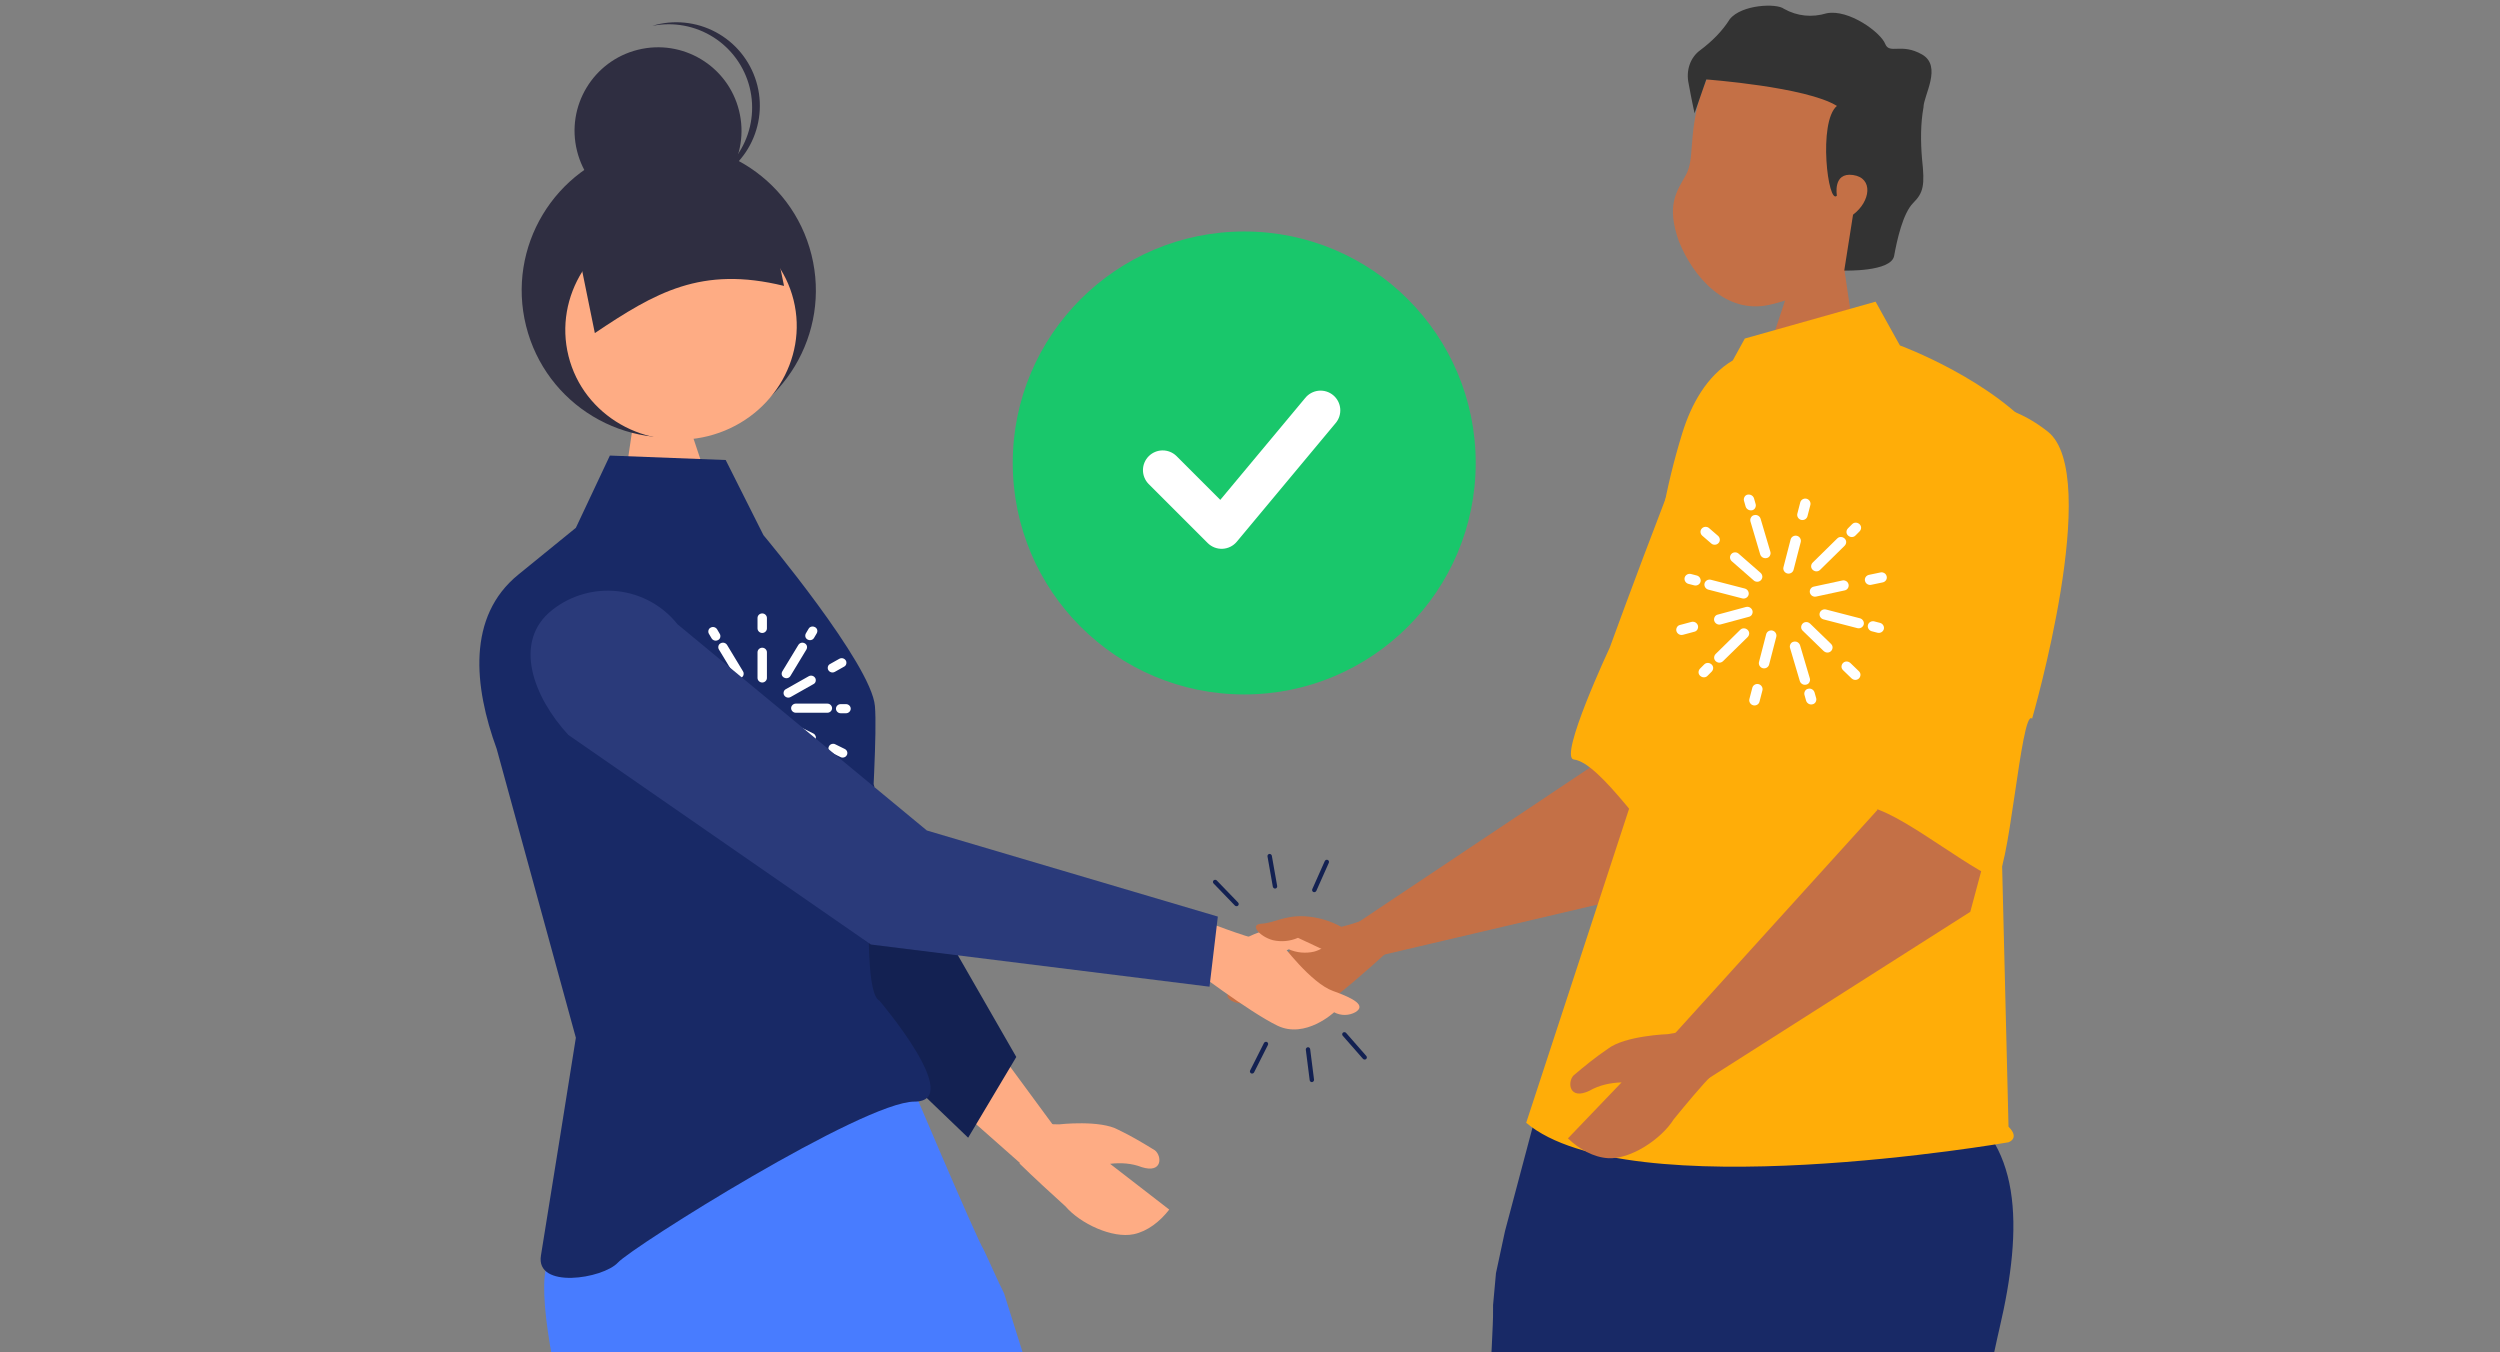 <svg width="488" height="264" viewBox="0 0 488 264" fill="none" xmlns="http://www.w3.org/2000/svg">
<rect x="0" y="0" width="488" height="264" fill="#808080" stroke="none"/>
<g clip-path="url(#clip0_1035_56350)">
<path d="M134 81.5L124 80L122 93.5H138L134 81.5Z" fill="#FEAC84"/>
<g clip-path="url(#clip1_1035_56350)">
<path d="M350 54L360 52.5L362 66H346L350 54Z" fill="#C47046"/>
<path d="M187.731 195.385L207.038 221.621C203.14 226.89 204.439 225.134 201.076 228.76L173.611 204.483L187.731 195.385Z" fill="#FEAC84"/>
<path d="M204.224 219.42L206.73 219.477C206.73 219.477 214.776 218.555 218.327 220.55C220.882 221.774 223.056 223.079 225.429 224.538C226.823 225.616 226.973 229.117 222.875 227.827C220.917 227.065 218.793 226.927 216.687 227.178L228.237 236.11C226.413 238.46 223.991 240.347 221.32 240.914C217.123 241.804 210.834 238.821 207.996 235.498C205.192 232.953 201.823 229.876 199.01 227.116L204.224 219.42Z" fill="#FEAC84"/>
<path d="M346.234 135.664L321.657 174.265L269.984 186.389L269.42 185.259C268.855 184.13 267.16 181.87 264.901 180.176L310.305 149.872L317.775 120.421L346.234 135.664Z" fill="#C47046"/>
<path fill-rule="evenodd" clip-rule="evenodd" d="M154.935 124.508L170.69 153.528L169.058 155.258L198.379 206.32L188.982 222.082L157.244 191.627L130.643 154.582L154.935 124.508Z" fill="#132152"/>
<path d="M217.304 330.526C215.1 333.832 191.125 424.715 191.125 424.715L169.867 427.14L172.39 404.273L176.247 363.807L182.219 336.797C182.219 336.797 161.129 288.793 159.796 284.969L158.848 282.225L152.259 342.031C151.476 344.167 151.135 346.439 151.256 348.71C151.454 352.445 147.708 408.648 147.708 408.648L145.907 428.804L127.693 431.334L120.304 396.46C114.133 385.131 117.67 344.874 120.193 341.128C122.717 337.381 121.714 311.285 121.714 311.285C118.492 310.151 99.277 244.623 108.888 245.01C108.271 241.516 107.786 238.398 107.786 238.398L124.469 224.942L166.22 214.087L176.753 209.029C176.753 209.029 190.399 241.321 192.042 244C193.463 246.969 194.626 249.735 195.996 252.472L215.794 315.396C215.794 315.396 219.53 327.187 217.304 330.526Z" fill="#487CFF"/>
<path d="M112.408 103.03L119.05 88.926L141.656 89.795L149.03 104.468C149.03 104.468 170.103 129.64 170.785 137.825C171.643 148.12 167.047 193.023 171.643 195.303C171.643 195.303 188.451 215.034 178.505 215.034C168.56 215.034 123.571 243.279 120.619 246.455C117.667 249.632 104.488 251.691 105.594 245.06C106.699 238.429 112.408 202.566 112.408 202.566L96.952 146.175C92.504 134 91.119 120.344 101.175 112.166L112.408 103.03Z" fill="#182966"/>
<path d="M103.958 58.546C103.956 62.733 104.983 66.858 106.947 70.556C108.911 74.255 111.753 77.414 115.223 79.758C118.694 82.102 122.686 83.558 126.85 83.998C131.015 84.438 135.223 83.849 139.107 82.283C142.99 80.716 146.43 78.221 149.124 75.015C151.818 71.809 153.684 67.99 154.558 63.895C155.432 59.799 155.287 55.551 154.136 51.525C152.986 47.498 150.864 43.815 147.958 40.8L147.835 40.678C147.631 40.462 147.426 40.248 147.211 40.043C147.21 40.043 147.209 40.043 147.207 40.042C147.206 40.042 147.205 40.041 147.204 40.04C147.203 40.039 147.202 40.038 147.202 40.037C147.201 40.035 147.201 40.034 147.201 40.033C146.935 39.787 146.669 39.541 146.393 39.306C142.696 36.065 138.144 33.958 133.281 33.237C128.418 32.517 123.45 33.213 118.973 35.243C114.496 37.273 110.698 40.551 108.035 44.684C105.372 48.816 103.956 53.629 103.958 58.545V58.546Z" fill="#2F2E41"/>
<path d="M113.975 69.987C113.975 69.987 120.329 46.265 147.569 40.79C147.599 40.78 147.702 40.739 147.835 40.678C147.916 40.626 148.019 40.575 148.121 40.524C147.814 40.35 147.517 40.197 147.21 40.043C147.209 40.043 147.208 40.043 147.206 40.042C147.205 40.042 147.204 40.041 147.203 40.04C147.202 40.039 147.201 40.038 147.201 40.037C147.2 40.035 147.2 40.034 147.2 40.033C146.934 39.787 146.668 39.541 146.392 39.306L145.614 39.337C145.614 39.337 118.283 35.008 113.975 69.987Z" fill="#FD6584"/>
<path d="M364.087 89.367C371.809 100.706 344.367 141.923 344.367 141.923C343.03 139.041 330.25 171.405 328.109 169.493C322.026 164.059 312.503 148.924 307.209 148.249C304.182 147.864 314.23 126.392 314.23 126.392C314.23 126.392 318.823 113.713 325.054 97.517C326.731 92.906 329.547 88.793 333.24 85.563C336.934 82.333 341.384 80.09 346.178 79.042C346.178 79.042 356.365 78.028 364.087 89.367Z" fill="#FFAD08"/>
<path d="M380.354 214.539L301.051 212.935L293.776 240.31L292.014 248.519L291.449 254.732C291.449 256.991 291.444 257.422 291.384 258.653C291.384 261.046 286.93 341.148 286.93 341.148L289.789 443.225L313.712 442.883L314.51 427.73C316.104 426.135 316.104 357.547 316.104 357.547L339.23 279.389L348.8 359.142C348.8 359.142 345.58 418.957 345.58 420.552C345.413 422.237 345.541 423.593 345.541 425.405V428.229V434.442C345.541 435.24 346.236 442.883 346.236 442.883H365.516C366.439 440.655 366.439 441.22 367.004 437.831C367.569 435.007 375.116 351.167 375.116 351.167L383.09 305.707C383.09 305.707 383.514 302.176 384.078 298.787C384.643 295.398 385.499 290.475 385.773 284.102C386.628 277.485 386.978 278.558 387.467 273.935C387.957 269.313 390.267 259.451 390.267 259.451C394.991 239.324 394.772 222.371 380.354 214.539Z" fill="#182966"/>
<path d="M328.375 84.574C330.12 78.924 333.16 73.373 338.242 70.351L340.588 66.083L366.115 58.885L370.86 67.427C370.86 67.427 389.224 74.156 398.355 85.572L390.746 166.239L392.063 219.929C394.346 222.212 392.063 222.973 392.063 222.973C392.063 222.973 317.697 235.91 297.913 219.168L320.74 149.497L322.584 116.776C323.199 105.846 325.144 95.033 328.375 84.574Z" fill="#FFAD08"/>
<path d="M396.469 133.791L384.599 177.987L333.243 210.676C330.889 208.048 328.719 203.932 327.03 201.639L366.454 158.122L364.748 127.786L396.469 133.791Z" fill="#C47046"/>
<path d="M399.716 84.24C410.483 92.74 396.663 140.291 396.663 140.291C394.524 137.943 392.037 172.65 389.422 171.468C381.989 168.109 368.366 156.527 363.114 157.471C360.11 158.011 363.257 134.514 363.257 134.514C363.257 134.514 363.836 121.042 364.923 103.722C365.14 98.82 366.593 94.052 369.148 89.863C371.703 85.673 375.276 82.198 379.535 79.762C379.535 79.762 388.949 75.739 399.716 84.24Z" fill="#FFAD08"/>
<rect width="0.858" height="6.861" rx="0.429" transform="matrix(0.914 0.407 0.407 -0.914 255.984 173.95)" fill="#132152"/>
<rect x="249.379" y="173.372" width="0.858" height="6.863" rx="0.429" transform="rotate(170 249.379 173.372)" fill="#132152"/>
<rect x="236.59" y="172.144" width="0.858" height="6.863" rx="0.429" transform="rotate(-44 236.59 172.144)" fill="#132152"/>
<rect x="261.82" y="201.856" width="0.858" height="6.861" rx="0.429" transform="rotate(-41.25 261.82 201.856)" fill="#132152"/>
<rect width="0.858" height="6.863" rx="0.429" transform="matrix(-0.992 0.126 0.126 0.992 255.691 204.365)" fill="#132152"/>
<rect width="0.858" height="6.863" rx="0.429" transform="matrix(0.893 0.45 0.45 -0.893 243.836 209.331)" fill="#132152"/>
<path d="M344.094 130.436C343.559 130.297 343.221 129.741 343.357 129.218L344.759 123.796C344.894 123.273 345.459 122.95 345.995 123.088C346.53 123.227 346.867 123.784 346.732 124.307L345.33 129.728C345.195 130.251 344.63 130.575 344.094 130.436Z" fill="white"/>
<path d="M344.162 130.159C343.767 130.057 343.535 129.674 343.635 129.289L345.037 123.868C345.137 123.482 345.525 123.26 345.92 123.362C346.314 123.464 346.546 123.847 346.446 124.232L345.044 129.653C344.945 130.039 344.556 130.261 344.162 130.159Z" fill="white"/>
<path d="M342.22 137.673C341.684 137.534 341.347 136.977 341.482 136.454L342.052 134.253C342.187 133.73 342.752 133.406 343.287 133.545C343.823 133.683 344.16 134.24 344.025 134.763L343.456 136.965C343.313 137.515 342.756 137.811 342.22 137.673Z" fill="white"/>
<path d="M342.287 137.396C341.893 137.294 341.661 136.911 341.761 136.526L342.33 134.324C342.43 133.939 342.818 133.716 343.213 133.818C343.607 133.92 343.839 134.303 343.739 134.689L343.17 136.89C343.07 137.275 342.682 137.498 342.287 137.396Z" fill="white"/>
<path d="M356.447 127.348C356.277 127.304 356.123 127.205 355.975 127.079L351.887 123.115C351.697 122.919 351.577 122.683 351.585 122.42C351.593 122.158 351.685 121.918 351.89 121.706C352.138 121.447 352.519 121.37 352.857 121.457C353.026 121.501 353.181 121.6 353.329 121.726L357.417 125.69C357.607 125.886 357.726 126.122 357.718 126.385C357.711 126.647 357.618 126.887 357.413 127.098C357.166 127.357 356.785 127.435 356.447 127.348Z" fill="white"/>
<path d="M356.524 127.071C356.411 127.042 356.277 126.978 356.179 126.894L352.091 122.93C351.802 122.65 351.796 122.208 352.079 121.928C352.362 121.649 352.813 121.649 353.101 121.929L357.189 125.893C357.478 126.173 357.484 126.615 357.201 126.894C357.031 127.085 356.777 127.137 356.524 127.071Z" fill="white"/>
<path d="M361.894 132.688C361.725 132.644 361.57 132.545 361.422 132.419L359.762 130.815C359.572 130.619 359.453 130.383 359.46 130.121C359.468 129.858 359.56 129.618 359.765 129.407C360.013 129.148 360.394 129.07 360.732 129.158C360.901 129.201 361.056 129.3 361.204 129.426L362.864 131.03C363.054 131.226 363.174 131.463 363.166 131.725C363.158 131.987 363.066 132.228 362.861 132.439C362.621 132.67 362.261 132.783 361.894 132.688Z" fill="white"/>
<path d="M361.956 132.411C361.843 132.382 361.709 132.318 361.611 132.234L359.95 130.63C359.661 130.35 359.655 129.908 359.938 129.629C360.221 129.35 360.672 129.349 360.961 129.629L362.621 131.233C362.91 131.513 362.916 131.955 362.633 132.234C362.47 132.398 362.209 132.477 361.956 132.411Z" fill="white"/>
<path d="M354.028 116.443C353.662 116.349 353.373 116.068 353.29 115.694C353.234 115.445 353.277 115.163 353.425 114.937C353.574 114.711 353.793 114.562 354.047 114.51L359.621 113.31C359.783 113.263 359.931 113.272 360.101 113.316C360.467 113.411 360.755 113.691 360.839 114.065C360.895 114.314 360.852 114.597 360.703 114.823C360.555 115.048 360.336 115.197 360.082 115.249L354.508 116.45C354.345 116.496 354.169 116.48 354.028 116.443Z" fill="white"/>
<path d="M354.094 116.168C353.84 116.102 353.622 115.899 353.573 115.622C353.49 115.248 353.737 114.872 354.126 114.767L359.7 113.566C360.081 113.488 360.468 113.735 360.58 114.116C360.664 114.49 360.416 114.867 360.028 114.972L354.454 116.173C354.32 116.226 354.207 116.197 354.094 116.168Z" fill="white"/>
<path d="M364.785 114.148C364.419 114.053 364.13 113.773 364.047 113.399C363.914 112.866 364.261 112.339 364.804 112.215L367.062 111.742C367.224 111.696 367.372 111.705 367.541 111.748C367.908 111.843 368.196 112.123 368.28 112.497C368.413 113.031 368.066 113.558 367.523 113.681L365.265 114.154C365.103 114.201 364.955 114.192 364.785 114.148Z" fill="white"/>
<path d="M364.857 113.873C364.603 113.807 364.385 113.604 364.337 113.327C364.253 112.953 364.501 112.577 364.889 112.472L367.147 111.999C367.528 111.921 367.915 112.168 368.027 112.549C368.111 112.923 367.863 113.3 367.475 113.405L365.217 113.878C365.09 113.904 364.97 113.902 364.857 113.873Z" fill="white"/>
<path d="M335.349 121.89C335.011 121.802 334.723 121.522 334.625 121.203C334.541 120.947 334.576 120.692 334.704 120.431C334.824 120.198 335.051 120.021 335.305 119.97L340.802 118.485C340.964 118.439 341.147 118.427 341.345 118.478C341.683 118.566 341.971 118.846 342.069 119.165C342.153 119.422 342.118 119.677 341.99 119.937C341.87 120.17 341.644 120.347 341.39 120.398L335.892 121.883C335.695 121.95 335.519 121.933 335.349 121.89Z" fill="white"/>
<path d="M335.426 121.613C335.173 121.548 334.976 121.379 334.892 121.123C334.78 120.741 334.999 120.358 335.387 120.252L340.885 118.767C341.273 118.662 341.667 118.882 341.779 119.263C341.891 119.644 341.671 120.028 341.283 120.133L335.786 121.618C335.659 121.644 335.539 121.642 335.426 121.613Z" fill="white"/>
<path d="M327.972 123.916C327.634 123.829 327.346 123.549 327.248 123.23C327.164 122.973 327.199 122.718 327.327 122.458C327.447 122.225 327.674 122.048 327.928 121.996L330.157 121.399C330.32 121.353 330.503 121.341 330.7 121.392C331.039 121.48 331.327 121.76 331.425 122.079C331.509 122.335 331.473 122.59 331.346 122.851C331.225 123.084 330.999 123.261 330.745 123.312L328.515 123.91C328.353 123.956 328.17 123.967 327.972 123.916Z" fill="white"/>
<path d="M328.034 123.64C327.78 123.574 327.583 123.406 327.499 123.149C327.387 122.768 327.607 122.384 327.995 122.279L330.225 121.681C330.613 121.576 331.007 121.796 331.119 122.177C331.231 122.558 331.012 122.942 330.623 123.047L328.394 123.645C328.302 123.65 328.175 123.676 328.034 123.64Z" fill="white"/>
<path d="M342.751 113.527C342.582 113.484 342.448 113.42 342.328 113.301L338.035 109.548C337.838 109.38 337.726 109.116 337.698 108.874C337.671 108.632 337.77 108.364 337.947 108.145C338.201 107.859 338.59 107.754 338.956 107.848C339.125 107.892 339.259 107.956 339.379 108.075L343.672 111.828C343.869 111.996 343.981 112.26 344.009 112.502C344.036 112.744 343.937 113.012 343.76 113.231C343.505 113.517 343.117 113.622 342.751 113.527Z" fill="white"/>
<path d="M342.82 113.253C342.708 113.224 342.602 113.167 342.532 113.09L338.239 109.337C337.943 109.085 337.909 108.636 338.171 108.322C338.425 108.035 338.884 108.007 339.207 108.267L343.5 112.019C343.796 112.272 343.83 112.721 343.569 113.035C343.356 113.274 343.074 113.319 342.82 113.253Z" fill="white"/>
<path d="M334.447 106.303C334.278 106.259 334.144 106.195 334.025 106.076L332.279 104.568C331.864 104.196 331.816 103.567 332.191 103.165C332.445 102.878 332.833 102.773 333.2 102.868C333.369 102.912 333.503 102.976 333.623 103.095L335.368 104.603C335.783 104.975 335.831 105.604 335.456 106.006C335.202 106.292 334.814 106.397 334.447 106.303Z" fill="white"/>
<path d="M334.519 106.028C334.406 105.999 334.301 105.942 334.23 105.865L332.485 104.357C332.189 104.104 332.155 103.655 332.417 103.341C332.671 103.054 333.13 103.026 333.453 103.286L335.199 104.794C335.494 105.047 335.529 105.496 335.267 105.81C335.034 106.014 334.773 106.093 334.519 106.028Z" fill="white"/>
<path d="M348.868 111.939C348.332 111.801 347.995 111.244 348.13 110.721L349.532 105.299C349.667 104.777 350.232 104.453 350.768 104.591C351.304 104.73 351.641 105.287 351.506 105.81L350.104 111.231C349.968 111.754 349.403 112.078 348.868 111.939Z" fill="white"/>
<path d="M348.939 111.665C348.544 111.562 348.313 111.18 348.412 110.794L349.814 105.373C349.914 104.988 350.302 104.765 350.697 104.867C351.092 104.969 351.323 105.352 351.224 105.737L349.822 111.159C349.722 111.544 349.334 111.767 348.939 111.665Z" fill="white"/>
<path d="M351.579 101.483C351.044 101.344 350.706 100.787 350.842 100.264L351.411 98.063C351.546 97.54 352.111 97.216 352.647 97.355C353.183 97.493 353.52 98.05 353.384 98.573L352.815 100.775C352.68 101.298 352.115 101.621 351.579 101.483Z" fill="white"/>
<path d="M351.651 101.207C351.256 101.105 351.024 100.722 351.124 100.337L351.693 98.135C351.793 97.75 352.181 97.527 352.576 97.629C352.971 97.731 353.202 98.114 353.103 98.5L352.533 100.701C352.434 101.087 352.045 101.309 351.651 101.207Z" fill="white"/>
<path d="M344.32 108.924C343.982 108.836 343.694 108.556 343.596 108.237L341.686 101.783C341.63 101.534 341.637 101.271 341.793 101.018C341.914 100.785 342.14 100.609 342.394 100.557C342.556 100.511 342.739 100.499 342.937 100.551C343.275 100.638 343.564 100.918 343.661 101.237L345.572 107.691C345.656 107.948 345.62 108.203 345.492 108.463C345.372 108.696 345.146 108.873 344.892 108.925C344.694 108.991 344.49 108.967 344.32 108.924Z" fill="white"/>
<path d="M344.388 108.646C344.134 108.58 343.937 108.412 343.853 108.155L341.971 101.708C341.859 101.327 342.079 100.943 342.467 100.838C342.855 100.733 343.249 100.953 343.361 101.334L345.271 107.788C345.383 108.169 345.164 108.553 344.776 108.658C344.649 108.684 344.529 108.682 344.388 108.646Z" fill="white"/>
<path d="M341.477 99.584C341.139 99.496 340.851 99.216 340.753 98.897L340.438 97.788C340.354 97.531 340.39 97.276 340.517 97.016C340.638 96.783 340.864 96.606 341.118 96.555C341.28 96.508 341.485 96.532 341.654 96.576C341.992 96.663 342.28 96.943 342.378 97.262L342.693 98.371C342.777 98.628 342.741 98.883 342.614 99.144C342.493 99.377 342.267 99.553 342.013 99.605C341.823 99.644 341.647 99.627 341.477 99.584Z" fill="white"/>
<path d="M341.547 99.308C341.294 99.242 341.097 99.074 341.013 98.817L340.698 97.708C340.586 97.327 340.805 96.944 341.194 96.838C341.582 96.733 341.976 96.953 342.088 97.334L342.403 98.443C342.515 98.824 342.295 99.208 341.907 99.313C341.808 99.346 341.66 99.337 341.547 99.308Z" fill="white"/>
<path d="M354.305 111.497C354.135 111.454 353.98 111.355 353.833 111.229C353.643 111.033 353.523 110.796 353.531 110.534C353.539 110.272 353.631 110.031 353.836 109.82L358.636 105.101C358.883 104.842 359.264 104.765 359.602 104.852C359.771 104.896 359.926 104.995 360.074 105.121C360.264 105.317 360.383 105.553 360.376 105.816C360.368 106.078 360.276 106.318 360.071 106.53L355.271 111.248C355.024 111.507 354.643 111.585 354.305 111.497Z" fill="white"/>
<path d="M354.382 111.221C354.269 111.192 354.135 111.128 354.036 111.044C353.748 110.763 353.742 110.321 354.025 110.042L358.824 105.323C359.107 105.044 359.558 105.044 359.847 105.324C360.135 105.604 360.141 106.046 359.859 106.325L355.087 111.051C354.889 111.235 354.635 111.287 354.382 111.221Z" fill="white"/>
<path d="M361.203 104.798C361.034 104.754 360.879 104.656 360.731 104.529C360.541 104.333 360.422 104.097 360.43 103.835C360.437 103.573 360.53 103.332 360.735 103.121L361.548 102.304C361.795 102.045 362.176 101.967 362.514 102.054C362.684 102.098 362.838 102.197 362.986 102.323C363.176 102.519 363.296 102.756 363.288 103.018C363.28 103.28 363.188 103.52 362.983 103.732L362.17 104.549C361.923 104.808 361.542 104.886 361.203 104.798Z" fill="white"/>
<path d="M361.28 104.522C361.168 104.492 361.034 104.428 360.935 104.344C360.647 104.064 360.641 103.622 360.924 103.343L361.736 102.526C362.019 102.246 362.471 102.246 362.759 102.526C363.047 102.806 363.053 103.248 362.771 103.527L361.958 104.344C361.788 104.535 361.534 104.587 361.28 104.522Z" fill="white"/>
<path d="M335.371 129.327C335.202 129.284 335.047 129.185 334.899 129.059C334.709 128.863 334.59 128.626 334.597 128.364C334.605 128.102 334.697 127.861 334.902 127.65L339.702 122.931C339.949 122.672 340.33 122.595 340.669 122.682C340.838 122.726 340.993 122.825 341.141 122.951C341.33 123.147 341.45 123.383 341.442 123.646C341.434 123.908 341.342 124.148 341.137 124.359L336.345 129.051C336.097 129.31 335.709 129.415 335.371 129.327Z" fill="white"/>
<path d="M335.441 129.052C335.328 129.023 335.194 128.959 335.096 128.875C334.807 128.594 334.801 128.152 335.084 127.873L339.891 123.127C340.173 122.848 340.625 122.847 340.913 123.127C341.202 123.407 341.208 123.849 340.925 124.128L336.125 128.847C335.956 129.038 335.695 129.118 335.441 129.052Z" fill="white"/>
<path d="M332.328 132.18C332.159 132.137 332.004 132.038 331.856 131.912C331.666 131.716 331.547 131.479 331.555 131.217C331.562 130.955 331.655 130.714 331.86 130.503L332.673 129.686C332.92 129.427 333.301 129.349 333.639 129.437C333.809 129.48 333.963 129.579 334.111 129.705C334.301 129.901 334.421 130.138 334.413 130.4C334.405 130.662 334.313 130.903 334.108 131.114L333.295 131.931C333.048 132.19 332.695 132.275 332.328 132.18Z" fill="white"/>
<path d="M332.405 131.905C332.293 131.876 332.159 131.812 332.06 131.728C331.772 131.447 331.766 131.005 332.049 130.726L332.861 129.909C333.144 129.63 333.596 129.629 333.884 129.909C334.172 130.189 334.178 130.631 333.896 130.91L333.083 131.728C332.913 131.919 332.659 131.97 332.405 131.905Z" fill="white"/>
<path d="M352.054 133.64C351.716 133.553 351.427 133.273 351.329 132.954L349.419 126.5C349.335 126.243 349.371 125.988 349.498 125.728C349.619 125.494 349.845 125.318 350.099 125.266C350.261 125.22 350.445 125.209 350.642 125.26C350.98 125.347 351.269 125.628 351.367 125.946L353.277 132.401C353.361 132.657 353.325 132.912 353.197 133.173C353.077 133.406 352.851 133.582 352.597 133.634C352.435 133.68 352.251 133.691 352.054 133.64Z" fill="white"/>
<path d="M352.131 133.365C351.877 133.299 351.68 133.131 351.596 132.874L349.686 126.42C349.574 126.039 349.794 125.655 350.182 125.55C350.57 125.445 350.964 125.664 351.076 126.046L352.986 132.5C353.098 132.881 352.879 133.265 352.491 133.37C352.392 133.403 352.272 133.401 352.131 133.365Z" fill="white"/>
<path d="M353.283 137.481C352.944 137.394 352.656 137.114 352.558 136.795L352.243 135.686C352.159 135.429 352.195 135.174 352.323 134.913C352.443 134.68 352.669 134.504 352.923 134.452C353.085 134.406 353.269 134.395 353.466 134.446C353.805 134.533 354.093 134.813 354.191 135.132L354.506 136.241C354.59 136.498 354.554 136.753 354.426 137.014C354.306 137.247 354.08 137.423 353.826 137.475C353.628 137.541 353.452 137.525 353.283 137.481Z" fill="white"/>
<path d="M353.36 137.206C353.106 137.14 352.909 136.972 352.825 136.715L352.51 135.606C352.398 135.225 352.618 134.841 353.006 134.736C353.394 134.631 353.789 134.85 353.9 135.232L354.215 136.341C354.327 136.722 354.108 137.106 353.719 137.211C353.592 137.237 353.473 137.235 353.36 137.206Z" fill="white"/>
<path d="M355.938 120.902C355.402 120.763 355.065 120.206 355.2 119.684C355.335 119.161 355.9 118.837 356.436 118.976L363.061 120.689C363.597 120.827 363.934 121.384 363.799 121.907C363.663 122.43 363.098 122.754 362.563 122.615L355.938 120.902Z" fill="white"/>
<path d="M362.634 122.341L356.009 120.627C355.614 120.525 355.383 120.142 355.482 119.757C355.582 119.372 355.97 119.149 356.365 119.251L362.99 120.965C363.385 121.067 363.616 121.45 363.517 121.835C363.417 122.22 363.001 122.435 362.634 122.341Z" fill="white"/>
<path d="M365.36 123.22C364.824 123.081 364.487 122.524 364.622 122.001C364.757 121.478 365.322 121.155 365.858 121.293L366.985 121.585C367.521 121.723 367.858 122.28 367.723 122.803C367.588 123.326 367.023 123.65 366.487 123.511L365.36 123.22Z" fill="white"/>
<path d="M366.559 123.235L365.431 122.944C365.036 122.842 364.804 122.459 364.904 122.073C365.004 121.688 365.392 121.466 365.787 121.568L366.914 121.859C367.309 121.961 367.541 122.344 367.441 122.73C367.342 123.115 366.953 123.337 366.559 123.235Z" fill="white"/>
<path d="M333.465 115.095C332.929 114.956 332.592 114.399 332.727 113.877C332.863 113.354 333.428 113.03 333.963 113.169L340.588 114.882C341.124 115.02 341.461 115.577 341.326 116.1C341.191 116.623 340.626 116.947 340.09 116.808L333.465 115.095Z" fill="white"/>
<path d="M340.158 116.532L333.533 114.819C333.138 114.717 332.906 114.334 333.006 113.949C333.105 113.564 333.494 113.341 333.888 113.443L340.513 115.156C340.908 115.259 341.14 115.641 341.04 116.027C340.941 116.412 340.552 116.635 340.158 116.532Z" fill="white"/>
<path d="M329.582 113.972C329.047 113.833 328.709 113.276 328.845 112.753C328.98 112.231 329.545 111.907 330.08 112.045L331.208 112.337C331.744 112.476 332.081 113.033 331.946 113.555C331.811 114.078 331.246 114.402 330.71 114.263L329.582 113.972Z" fill="white"/>
<path d="M330.781 113.988L329.654 113.696C329.259 113.594 329.027 113.211 329.127 112.826C329.226 112.441 329.615 112.218 330.009 112.32L331.137 112.612C331.532 112.714 331.764 113.097 331.664 113.482C331.564 113.867 331.176 114.09 330.781 113.988Z" fill="white"/>
<circle cx="242.873" cy="90.37" r="45.185" fill="#19C76B"/>
<path d="M261.432 81.313C261.27 81.8 261.013 82.25 260.675 82.637L241.42 105.743C241.077 106.154 240.653 106.489 240.174 106.726C239.694 106.964 239.171 107.1 238.637 107.124C238.102 107.148 237.568 107.061 237.07 106.867C236.571 106.674 236.118 106.379 235.74 106.001L224.186 94.448C223.485 93.721 223.097 92.749 223.106 91.739C223.114 90.729 223.519 89.763 224.233 89.049C224.947 88.335 225.913 87.93 226.923 87.921C227.933 87.913 228.905 88.301 229.632 89.002L238.2 97.575L254.76 77.707C255.079 77.305 255.475 76.971 255.926 76.724C256.376 76.477 256.871 76.323 257.382 76.27C257.893 76.218 258.409 76.268 258.9 76.418C259.391 76.567 259.847 76.814 260.242 77.143C260.636 77.471 260.961 77.876 261.197 78.332C261.433 78.788 261.575 79.287 261.616 79.798C261.656 80.31 261.593 80.825 261.432 81.313Z" fill="white"/>
<path d="M266.349 179.515C262.623 180.912 258.715 181.762 254.745 182.039C254.745 182.039 249.033 189.665 244.773 191.184C240.513 192.702 238.319 194.044 240.344 195.315C240.982 195.674 241.701 195.866 242.434 195.872C243.167 195.878 243.889 195.698 244.534 195.35C244.534 195.35 250.128 200.579 255.562 197.983C260.996 195.387 275.633 181.306 275.633 181.306L268.909 177.957L266.349 179.515Z" fill="#C47046"/>
<path d="M243.122 183.166C245.323 181.959 247.764 181.254 250.27 181.104C254.26 180.899 256.213 182.422 258.7 182.551C261.186 182.681 259.03 185.074 256.512 185.76C254.863 186.14 253.136 185.981 251.584 185.307L246.943 187.342L243.122 183.166Z" fill="#FEAC84"/>
<path d="M236.097 180.176C239.823 181.573 246.238 184.005 250.208 184.282C250.208 184.282 255.92 191.908 260.18 193.427C264.44 194.945 266.634 196.287 264.609 197.558C263.971 197.917 263.251 198.109 262.519 198.115C261.786 198.121 261.064 197.941 260.419 197.593C260.419 197.593 254.825 202.822 249.391 200.226C243.957 197.63 232.143 188.648 232.143 188.648L233.273 179.611L236.097 180.176Z" fill="#FEAC84"/>
<path d="M261.827 180.922C259.627 179.715 257.185 179.01 254.68 178.86C250.69 178.655 248.736 180.178 246.25 180.307C243.763 180.437 245.919 182.83 248.437 183.516C250.086 183.896 251.813 183.737 253.365 183.063L259.255 185.824L261.827 180.922Z" fill="#C47046"/>
<path opacity="0.2" d="M145.727 154.759L157.023 168.879L169.449 184.26L156.459 170.009L145.727 154.759Z" fill="black"/>
<path d="M148.786 126.434C149.284 126.434 149.703 126.841 149.703 127.324V132.336C149.703 132.82 149.284 133.227 148.786 133.227C148.287 133.227 147.868 132.82 147.868 132.336V127.324C147.868 126.841 148.287 126.434 148.786 126.434Z" fill="white"/>
<path d="M148.786 126.688C149.153 126.688 149.441 126.968 149.441 127.324V132.336C149.441 132.692 149.153 132.972 148.786 132.972C148.419 132.972 148.131 132.692 148.131 132.336V127.324C148.131 126.968 148.419 126.688 148.786 126.688Z" fill="white"/>
<path d="M148.786 119.74C149.284 119.74 149.703 120.147 149.703 120.631V122.666C149.703 123.15 149.284 123.557 148.786 123.557C148.287 123.557 147.868 123.15 147.868 122.666V120.631C147.868 120.122 148.287 119.74 148.786 119.74Z" fill="white"/>
<path d="M148.786 119.994C149.153 119.994 149.441 120.274 149.441 120.63V122.666C149.441 123.022 149.153 123.302 148.786 123.302C148.419 123.302 148.131 123.022 148.131 122.666V120.63C148.131 120.274 148.419 119.994 148.786 119.994Z" fill="white"/>
<path d="M138.712 131.88C138.87 131.88 139.027 131.931 139.184 132.007L143.641 134.526C143.851 134.653 144.008 134.831 144.061 135.06C144.113 135.289 144.087 135.518 143.956 135.747C143.798 136.027 143.484 136.18 143.169 136.18C143.012 136.18 142.855 136.129 142.697 136.053L138.241 133.534C138.031 133.407 137.873 133.229 137.821 133C137.769 132.771 137.795 132.542 137.926 132.313C138.083 132.033 138.398 131.88 138.712 131.88Z" fill="white"/>
<path d="M138.712 132.134C138.817 132.134 138.948 132.159 139.053 132.21L143.51 134.729C143.824 134.907 143.929 135.289 143.746 135.594C143.562 135.899 143.169 136.001 142.854 135.823L138.397 133.304C138.083 133.126 137.978 132.745 138.161 132.439C138.266 132.236 138.476 132.134 138.712 132.134Z" fill="white"/>
<path d="M132.767 128.472C132.924 128.472 133.081 128.523 133.238 128.599L135.047 129.617C135.257 129.744 135.414 129.922 135.467 130.151C135.519 130.38 135.493 130.609 135.362 130.838C135.205 131.118 134.89 131.271 134.576 131.271C134.418 131.271 134.261 131.22 134.104 131.144L132.295 130.126C132.085 129.999 131.928 129.821 131.875 129.592C131.823 129.363 131.849 129.134 131.98 128.905C132.137 128.65 132.426 128.472 132.767 128.472Z" fill="white"/>
<path d="M132.77 128.726C132.875 128.726 133.006 128.751 133.111 128.802L134.92 129.82C135.234 129.998 135.339 130.38 135.156 130.685C134.972 130.99 134.579 131.092 134.264 130.914L132.455 129.896C132.141 129.718 132.036 129.337 132.22 129.031C132.324 128.853 132.534 128.726 132.77 128.726Z" fill="white"/>
<path d="M143.273 140.786C143.614 140.786 143.928 140.965 144.085 141.27C144.19 141.473 144.217 141.728 144.138 141.957C144.059 142.186 143.902 142.364 143.692 142.466L139.104 144.756C138.973 144.832 138.842 144.857 138.685 144.857C138.344 144.857 138.029 144.679 137.872 144.374C137.767 144.17 137.741 143.916 137.82 143.687C137.898 143.458 138.056 143.28 138.265 143.178L142.853 140.888C142.984 140.812 143.142 140.786 143.273 140.786Z" fill="white"/>
<path d="M143.271 141.041C143.507 141.041 143.743 141.168 143.847 141.397C144.005 141.703 143.874 142.084 143.559 142.262L138.971 144.552C138.657 144.705 138.263 144.578 138.08 144.272C137.922 143.967 138.054 143.585 138.368 143.407L142.956 141.117C143.061 141.041 143.166 141.041 143.271 141.041Z" fill="white"/>
<path d="M134.416 145.186C134.757 145.186 135.071 145.364 135.229 145.67C135.465 146.102 135.281 146.637 134.835 146.866L132.974 147.782C132.843 147.858 132.712 147.883 132.555 147.883C132.214 147.883 131.899 147.705 131.742 147.4C131.506 146.967 131.689 146.433 132.135 146.204L133.996 145.288C134.128 145.212 134.259 145.186 134.416 145.186Z" fill="white"/>
<path d="M134.415 145.441C134.651 145.441 134.887 145.568 134.992 145.797C135.149 146.102 135.018 146.484 134.704 146.662L132.842 147.578C132.528 147.731 132.134 147.604 131.951 147.298C131.794 146.993 131.925 146.611 132.239 146.433L134.101 145.517C134.205 145.466 134.31 145.441 134.415 145.441Z" fill="white"/>
<path d="M158.326 131.88C158.64 131.88 158.955 132.058 159.112 132.313C159.243 132.516 159.269 132.745 159.217 133C159.164 133.229 159.007 133.432 158.797 133.534L154.341 136.053C154.209 136.129 154.052 136.18 153.869 136.18C153.554 136.18 153.239 136.002 153.082 135.747C152.951 135.544 152.925 135.315 152.977 135.06C153.03 134.831 153.187 134.628 153.397 134.526L157.854 132.007C158.011 131.906 158.168 131.88 158.326 131.88Z" fill="white"/>
<path d="M158.325 132.134C158.561 132.134 158.771 132.236 158.902 132.439C159.085 132.745 158.981 133.126 158.666 133.304L154.209 135.823C153.895 136.001 153.501 135.899 153.318 135.594C153.134 135.289 153.239 134.907 153.554 134.729L158.011 132.21C158.115 132.159 158.22 132.134 158.325 132.134Z" fill="white"/>
<path d="M164.302 128.472C164.617 128.472 164.931 128.65 165.089 128.905C165.22 129.108 165.246 129.337 165.193 129.592C165.141 129.821 164.984 130.024 164.774 130.126L162.965 131.144C162.834 131.22 162.677 131.271 162.493 131.271C162.179 131.271 161.864 131.093 161.707 130.838C161.576 130.635 161.549 130.406 161.602 130.151C161.654 129.922 161.811 129.719 162.021 129.617L163.83 128.599C163.961 128.523 164.119 128.472 164.302 128.472Z" fill="white"/>
<path d="M164.306 128.726C164.542 128.726 164.751 128.828 164.882 129.031C165.066 129.337 164.961 129.718 164.646 129.896L162.837 130.914C162.523 131.092 162.13 130.99 161.946 130.685C161.763 130.38 161.867 129.998 162.182 129.82L163.991 128.802C164.07 128.777 164.175 128.726 164.306 128.726Z" fill="white"/>
<path d="M153.763 140.786C153.92 140.786 154.051 140.812 154.182 140.888L158.77 143.178C158.98 143.28 159.137 143.483 159.216 143.687C159.295 143.89 159.268 144.145 159.164 144.374C159.006 144.679 158.692 144.857 158.351 144.857C158.194 144.857 158.062 144.832 157.931 144.756L153.343 142.466C153.134 142.364 152.976 142.16 152.898 141.957C152.819 141.753 152.845 141.499 152.95 141.27C153.108 140.965 153.422 140.786 153.763 140.786Z" fill="white"/>
<path d="M153.761 141.041C153.866 141.041 153.971 141.066 154.049 141.117L158.637 143.407C158.952 143.56 159.083 143.942 158.926 144.272C158.768 144.578 158.375 144.705 158.034 144.552L153.446 142.262C153.132 142.11 153.001 141.728 153.158 141.397C153.289 141.143 153.525 141.041 153.761 141.041Z" fill="white"/>
<path d="M162.629 145.186C162.786 145.186 162.917 145.212 163.048 145.288L164.91 146.204C165.355 146.433 165.539 146.967 165.303 147.4C165.146 147.705 164.831 147.883 164.49 147.883C164.333 147.883 164.202 147.858 164.071 147.782L162.209 146.866C161.764 146.637 161.58 146.102 161.816 145.67C161.973 145.364 162.288 145.186 162.629 145.186Z" fill="white"/>
<path d="M162.628 145.441C162.733 145.441 162.838 145.466 162.916 145.517L164.778 146.433C165.092 146.586 165.223 146.968 165.066 147.298C164.909 147.604 164.516 147.731 164.175 147.578L162.313 146.662C161.999 146.51 161.868 146.128 162.025 145.797C162.182 145.568 162.392 145.441 162.628 145.441Z" fill="white"/>
<path d="M148.786 143.529C149.284 143.529 149.703 143.936 149.703 144.42V149.432C149.703 149.915 149.284 150.322 148.786 150.322C148.287 150.322 147.868 149.915 147.868 149.432V144.42C147.868 143.936 148.287 143.529 148.786 143.529Z" fill="white"/>
<path d="M148.786 143.785C149.153 143.785 149.441 144.064 149.441 144.421V149.433C149.441 149.789 149.153 150.069 148.786 150.069C148.419 150.069 148.131 149.789 148.131 149.433V144.421C148.131 144.064 148.419 143.785 148.786 143.785Z" fill="white"/>
<path d="M148.786 153.201C149.284 153.201 149.703 153.608 149.703 154.092V156.127C149.703 156.61 149.284 157.017 148.786 157.017C148.287 157.017 147.868 156.61 147.868 156.127V154.092C147.868 153.608 148.287 153.201 148.786 153.201Z" fill="white"/>
<path d="M148.786 153.456C149.153 153.456 149.441 153.736 149.441 154.092V156.128C149.441 156.484 149.153 156.764 148.786 156.764C148.419 156.764 148.131 156.484 148.131 156.128V154.092C148.131 153.736 148.419 153.456 148.786 153.456Z" fill="white"/>
<path d="M153.419 145.134C153.733 145.134 154.048 145.312 154.205 145.566L157.325 150.731C157.43 150.935 157.482 151.164 157.404 151.418C157.351 151.647 157.194 151.851 156.984 151.952C156.853 152.029 156.696 152.08 156.512 152.08C156.198 152.08 155.883 151.901 155.726 151.647L152.606 146.482C152.475 146.279 152.449 146.05 152.501 145.795C152.553 145.566 152.711 145.363 152.92 145.261C153.078 145.159 153.261 145.134 153.419 145.134Z" fill="white"/>
<path d="M153.415 145.388C153.651 145.388 153.861 145.489 153.992 145.693L157.085 150.858C157.269 151.163 157.164 151.545 156.85 151.723C156.535 151.901 156.142 151.799 155.958 151.494L152.838 146.329C152.655 146.024 152.76 145.642 153.074 145.464C153.179 145.413 153.284 145.388 153.415 145.388Z" fill="white"/>
<path d="M158.004 152.59C158.319 152.59 158.633 152.768 158.791 153.022L159.315 153.913C159.446 154.116 159.472 154.345 159.42 154.6C159.368 154.829 159.21 155.032 159.001 155.134C158.869 155.21 158.686 155.236 158.529 155.236C158.214 155.236 157.899 155.058 157.742 154.803L157.218 153.913C157.087 153.709 157.06 153.48 157.113 153.226C157.165 152.997 157.323 152.793 157.532 152.691C157.69 152.615 157.847 152.59 158.004 152.59Z" fill="white"/>
<path d="M158.004 152.845C158.24 152.845 158.45 152.947 158.581 153.151L159.105 154.041C159.289 154.347 159.184 154.728 158.869 154.906C158.554 155.084 158.161 154.983 157.978 154.677L157.453 153.787C157.27 153.481 157.375 153.1 157.689 152.922C157.768 152.871 157.899 152.845 158.004 152.845Z" fill="white"/>
<path d="M144.146 145.134C144.303 145.134 144.46 145.185 144.618 145.261C144.827 145.389 144.985 145.567 145.037 145.796C145.09 146.025 145.063 146.254 144.932 146.483L141.813 151.647C141.655 151.927 141.341 152.08 141.026 152.08C140.869 152.08 140.711 152.029 140.554 151.953C140.344 151.826 140.187 151.647 140.135 151.418C140.082 151.189 140.108 150.96 140.24 150.731L143.359 145.567C143.517 145.287 143.831 145.134 144.146 145.134Z" fill="white"/>
<path d="M144.145 145.388C144.25 145.388 144.381 145.413 144.486 145.464C144.801 145.642 144.906 146.024 144.722 146.329L141.602 151.494C141.419 151.799 141.026 151.901 140.711 151.723C140.396 151.545 140.292 151.163 140.475 150.858L143.569 145.693C143.7 145.49 143.909 145.388 144.145 145.388Z" fill="white"/>
<path d="M139.634 152.488C139.791 152.488 139.949 152.539 140.106 152.616C140.316 152.743 140.473 152.921 140.525 153.15C140.578 153.379 140.552 153.608 140.421 153.837L139.896 154.727C139.739 155.007 139.424 155.16 139.11 155.16C138.952 155.16 138.795 155.109 138.638 155.033C138.428 154.905 138.271 154.727 138.218 154.498C138.166 154.269 138.192 154.04 138.323 153.811L138.848 152.921C139.005 152.641 139.319 152.488 139.634 152.488Z" fill="white"/>
<path d="M139.634 152.742C139.739 152.742 139.87 152.768 139.975 152.818C140.289 152.997 140.394 153.378 140.21 153.684L139.686 154.574C139.503 154.879 139.109 154.981 138.795 154.803C138.48 154.625 138.375 154.243 138.559 153.938L139.083 153.047C139.188 152.844 139.398 152.742 139.634 152.742Z" fill="white"/>
<path d="M156.618 125.446C156.776 125.446 156.933 125.497 157.09 125.573C157.3 125.7 157.457 125.878 157.51 126.107C157.562 126.336 157.536 126.565 157.405 126.794L154.285 131.959C154.128 132.239 153.813 132.392 153.499 132.392C153.341 132.392 153.184 132.341 153.027 132.264C152.817 132.137 152.66 131.959 152.607 131.73C152.555 131.501 152.581 131.272 152.712 131.043L155.832 125.904C155.989 125.624 156.304 125.446 156.618 125.446Z" fill="white"/>
<path d="M156.618 125.701C156.723 125.701 156.854 125.727 156.959 125.778C157.274 125.956 157.378 126.338 157.195 126.643L154.075 131.833C153.892 132.138 153.498 132.24 153.184 132.062C152.869 131.884 152.764 131.502 152.948 131.197L156.068 126.032C156.172 125.829 156.382 125.701 156.618 125.701Z" fill="white"/>
<path d="M158.63 122.292C158.787 122.292 158.945 122.342 159.102 122.419C159.312 122.546 159.469 122.724 159.522 122.953C159.574 123.182 159.548 123.411 159.417 123.64L158.892 124.53C158.735 124.81 158.42 124.963 158.106 124.963C157.949 124.963 157.791 124.912 157.634 124.836C157.424 124.709 157.267 124.53 157.214 124.302C157.162 124.073 157.188 123.844 157.319 123.615L157.844 122.724C158.001 122.444 158.289 122.292 158.63 122.292Z" fill="white"/>
<path d="M158.63 122.545C158.735 122.545 158.866 122.571 158.971 122.622C159.285 122.8 159.39 123.182 159.207 123.487L158.682 124.377C158.499 124.683 158.105 124.784 157.791 124.606C157.476 124.428 157.371 124.047 157.555 123.741L158.079 122.851C158.184 122.647 158.394 122.545 158.63 122.545Z" fill="white"/>
<path d="M141.128 125.446C141.442 125.446 141.757 125.624 141.914 125.878L145.034 131.043C145.165 131.247 145.191 131.476 145.139 131.73C145.086 131.959 144.929 132.163 144.719 132.264C144.588 132.341 144.431 132.392 144.247 132.392C143.933 132.392 143.618 132.214 143.461 131.959L140.341 126.794C140.21 126.591 140.184 126.362 140.236 126.107C140.289 125.878 140.446 125.675 140.656 125.573C140.787 125.497 140.944 125.446 141.128 125.446Z" fill="white"/>
<path d="M141.127 125.7C141.363 125.7 141.573 125.801 141.704 126.005L144.824 131.17C145.007 131.475 144.902 131.857 144.588 132.035C144.273 132.213 143.88 132.111 143.696 131.806L140.577 126.641C140.393 126.336 140.498 125.954 140.813 125.776C140.891 125.725 140.996 125.7 141.127 125.7Z" fill="white"/>
<path d="M139.18 122.39C139.495 122.39 139.809 122.568 139.967 122.822L140.491 123.713C140.622 123.916 140.648 124.145 140.596 124.4C140.543 124.629 140.386 124.832 140.176 124.934C140.045 125.01 139.888 125.061 139.704 125.061C139.39 125.061 139.075 124.883 138.918 124.629L138.394 123.738C138.262 123.534 138.236 123.305 138.289 123.051C138.341 122.822 138.498 122.619 138.708 122.517C138.865 122.415 139.023 122.39 139.18 122.39Z" fill="white"/>
<path d="M139.18 122.643C139.416 122.643 139.625 122.745 139.756 122.949L140.281 123.839C140.464 124.144 140.359 124.526 140.045 124.704C139.73 124.882 139.337 124.781 139.153 124.475L138.629 123.585C138.446 123.279 138.55 122.898 138.865 122.72C138.97 122.669 139.075 122.643 139.18 122.643Z" fill="white"/>
<path d="M140.606 137.349C141.104 137.349 141.523 137.756 141.523 138.24C141.523 138.723 141.104 139.13 140.606 139.13H134.445C133.947 139.13 133.527 138.723 133.527 138.24C133.527 137.756 133.947 137.349 134.445 137.349H140.606Z" fill="white"/>
<path d="M134.445 137.603H140.606C140.973 137.603 141.262 137.883 141.262 138.239C141.262 138.595 140.973 138.875 140.606 138.875H134.445C134.078 138.875 133.79 138.595 133.79 138.239C133.79 137.883 134.105 137.603 134.445 137.603Z" fill="white"/>
<path d="M131.883 137.451C132.381 137.451 132.801 137.859 132.801 138.342C132.801 138.825 132.381 139.232 131.883 139.232H130.835C130.336 139.232 129.917 138.825 129.917 138.342C129.917 137.859 130.336 137.451 130.835 137.451H131.883Z" fill="white"/>
<path d="M130.835 137.705H131.884C132.251 137.705 132.539 137.985 132.539 138.341C132.539 138.698 132.251 138.978 131.884 138.978H130.835C130.468 138.978 130.18 138.698 130.18 138.341C130.18 137.985 130.468 137.705 130.835 137.705Z" fill="white"/>
<path d="M161.504 137.347C162.002 137.347 162.422 137.755 162.422 138.238C162.422 138.721 162.002 139.128 161.504 139.128H155.343C154.845 139.128 154.426 138.721 154.426 138.238C154.426 137.755 154.845 137.347 155.343 137.347H161.504Z" fill="white"/>
<path d="M155.34 137.601H161.501C161.868 137.601 162.156 137.881 162.156 138.237C162.156 138.594 161.868 138.874 161.501 138.874H155.34C154.973 138.874 154.685 138.594 154.685 138.237C154.685 137.881 154.973 137.601 155.34 137.601Z" fill="white"/>
<path d="M165.145 137.446C165.643 137.446 166.062 137.853 166.062 138.336C166.062 138.82 165.643 139.227 165.145 139.227H164.096C163.598 139.227 163.179 138.82 163.179 138.336C163.179 137.853 163.598 137.446 164.096 137.446H165.145Z" fill="white"/>
<path d="M164.097 137.7H165.145C165.512 137.7 165.801 137.98 165.801 138.336C165.801 138.692 165.512 138.972 165.145 138.972H164.097C163.73 138.972 163.441 138.692 163.441 138.336C163.441 137.98 163.73 137.7 164.097 137.7Z" fill="white"/>
<path d="M107.838 119.029C109.629 117.622 111.681 116.579 113.877 115.959C116.074 115.338 118.371 115.153 120.638 115.415C122.904 115.676 125.095 116.378 127.086 117.481C129.076 118.584 130.826 120.065 132.235 121.841L180.923 162.113L237.721 178.915L236.095 192.602L170.001 184.37L110.941 143.458C104.163 136.111 99.95 125.229 107.838 119.029Z" fill="#2A3A7A"/>
<path d="M328.119 201.423L325.559 201.865C325.559 201.865 317.17 202.153 313.835 204.741C311.403 206.388 309.374 208.059 307.165 209.918C305.901 211.237 306.283 214.849 310.287 212.899C312.177 211.818 314.333 211.351 316.532 211.285L306.059 222.212C308.289 224.341 311.061 225.905 313.886 226.077C318.325 226.347 324.315 222.325 326.715 218.483C329.201 215.444 331.867 212.217 334.575 209.391L328.119 201.423Z" fill="#C47046"/>
<path d="M137.491 84.539C122.107 88.374 106.526 79.012 102.69 63.628C98.854 48.243 108.216 32.662 123.601 28.826C138.985 24.99 154.567 34.352 158.402 49.737C162.238 65.122 152.876 80.703 137.491 84.539Z" fill="#2F2E41"/>
<path d="M138.198 85.132C126.067 88.156 113.877 81.158 110.971 69.5C108.064 57.842 115.541 45.939 127.672 42.914C139.803 39.89 151.993 46.889 154.9 58.547C157.806 70.205 150.329 82.107 138.198 85.132Z" fill="#FEAC84"/>
<path d="M116.112 65.017C127.892 57.121 136.866 51.837 153.043 55.809L148.82 35.275L111.93 44.472L116.112 65.017Z" fill="#2F2E41"/>
<path d="M132.39 41.337C123.658 43.514 114.815 38.201 112.638 29.469C110.461 20.737 115.774 11.894 124.506 9.717C133.238 7.54 142.081 12.853 144.258 21.585C146.435 30.317 141.122 39.16 132.39 41.337Z" fill="#2F2E41"/>
<path d="M146.335 17.071C145.32 13.011 142.782 9.498 139.246 7.26C135.71 5.022 131.448 4.232 127.345 5.053C127.593 4.979 127.834 4.891 128.088 4.827C132.281 3.782 136.718 4.445 140.422 6.671C144.127 8.897 146.795 12.503 147.84 16.696C148.886 20.889 148.223 25.326 145.997 29.03C143.771 32.734 140.165 35.403 135.972 36.448C135.718 36.511 135.464 36.547 135.21 36.598C139.218 35.396 142.61 32.698 144.682 29.062C146.753 25.426 147.345 21.132 146.335 17.071Z" fill="#2F2E41"/>
<path d="M339.981 9.116C339.981 9.116 334.183 10.832 331.851 18.882C329.518 26.931 330.853 31.031 329.047 34.231C327.241 37.432 325.222 40.099 327.73 47.127C330.504 54.048 336.843 61.388 345.354 59.507C353.864 57.626 364.233 51.905 365.876 45.988C368.102 37.672 373.299 21.358 366.057 15.618C359.348 9.664 346.31 7.185 339.981 9.116Z" fill="#C47046"/>
<path fill-rule="evenodd" clip-rule="evenodd" d="M333.069 15.509C333.069 15.509 352.548 16.944 358.563 20.674C354.839 23.831 356.845 40.188 358.563 38.179C358.563 38.179 357.704 33.588 361.714 34.162C365.725 34.736 365.152 39.327 361.714 41.91L359.996 52.815C359.996 52.815 369.162 53.102 369.735 49.945C370.308 46.788 371.454 41.623 373.459 39.614C375.464 37.605 375.751 36.171 375.178 31.005C374.891 27.561 374.891 24.118 375.464 20.961C375.464 18.666 379.188 12.926 375.178 10.63C371.167 8.335 368.876 10.63 368.016 8.622C367.157 6.326 360.855 1.734 356.558 2.595C353.694 3.456 350.829 3.169 348.251 1.734C346.819 0.586 339.944 0.873 337.652 3.743C336.22 6.039 334.215 8.048 331.923 9.769C329.918 11.204 329.058 13.787 329.631 16.37C330.204 19.526 330.777 22.109 330.777 22.109L333.069 15.509Z" fill="#333333"/>
</g>
</g>
<defs>
<clipPath id="clip0_1035_56350">
<rect width="488" height="264" fill="white"/>
</clipPath>
<clipPath id="clip1_1035_56350">
<rect width="373.907" height="475.574" fill="white" transform="translate(57.609)"/>
</clipPath>
</defs>
</svg>
